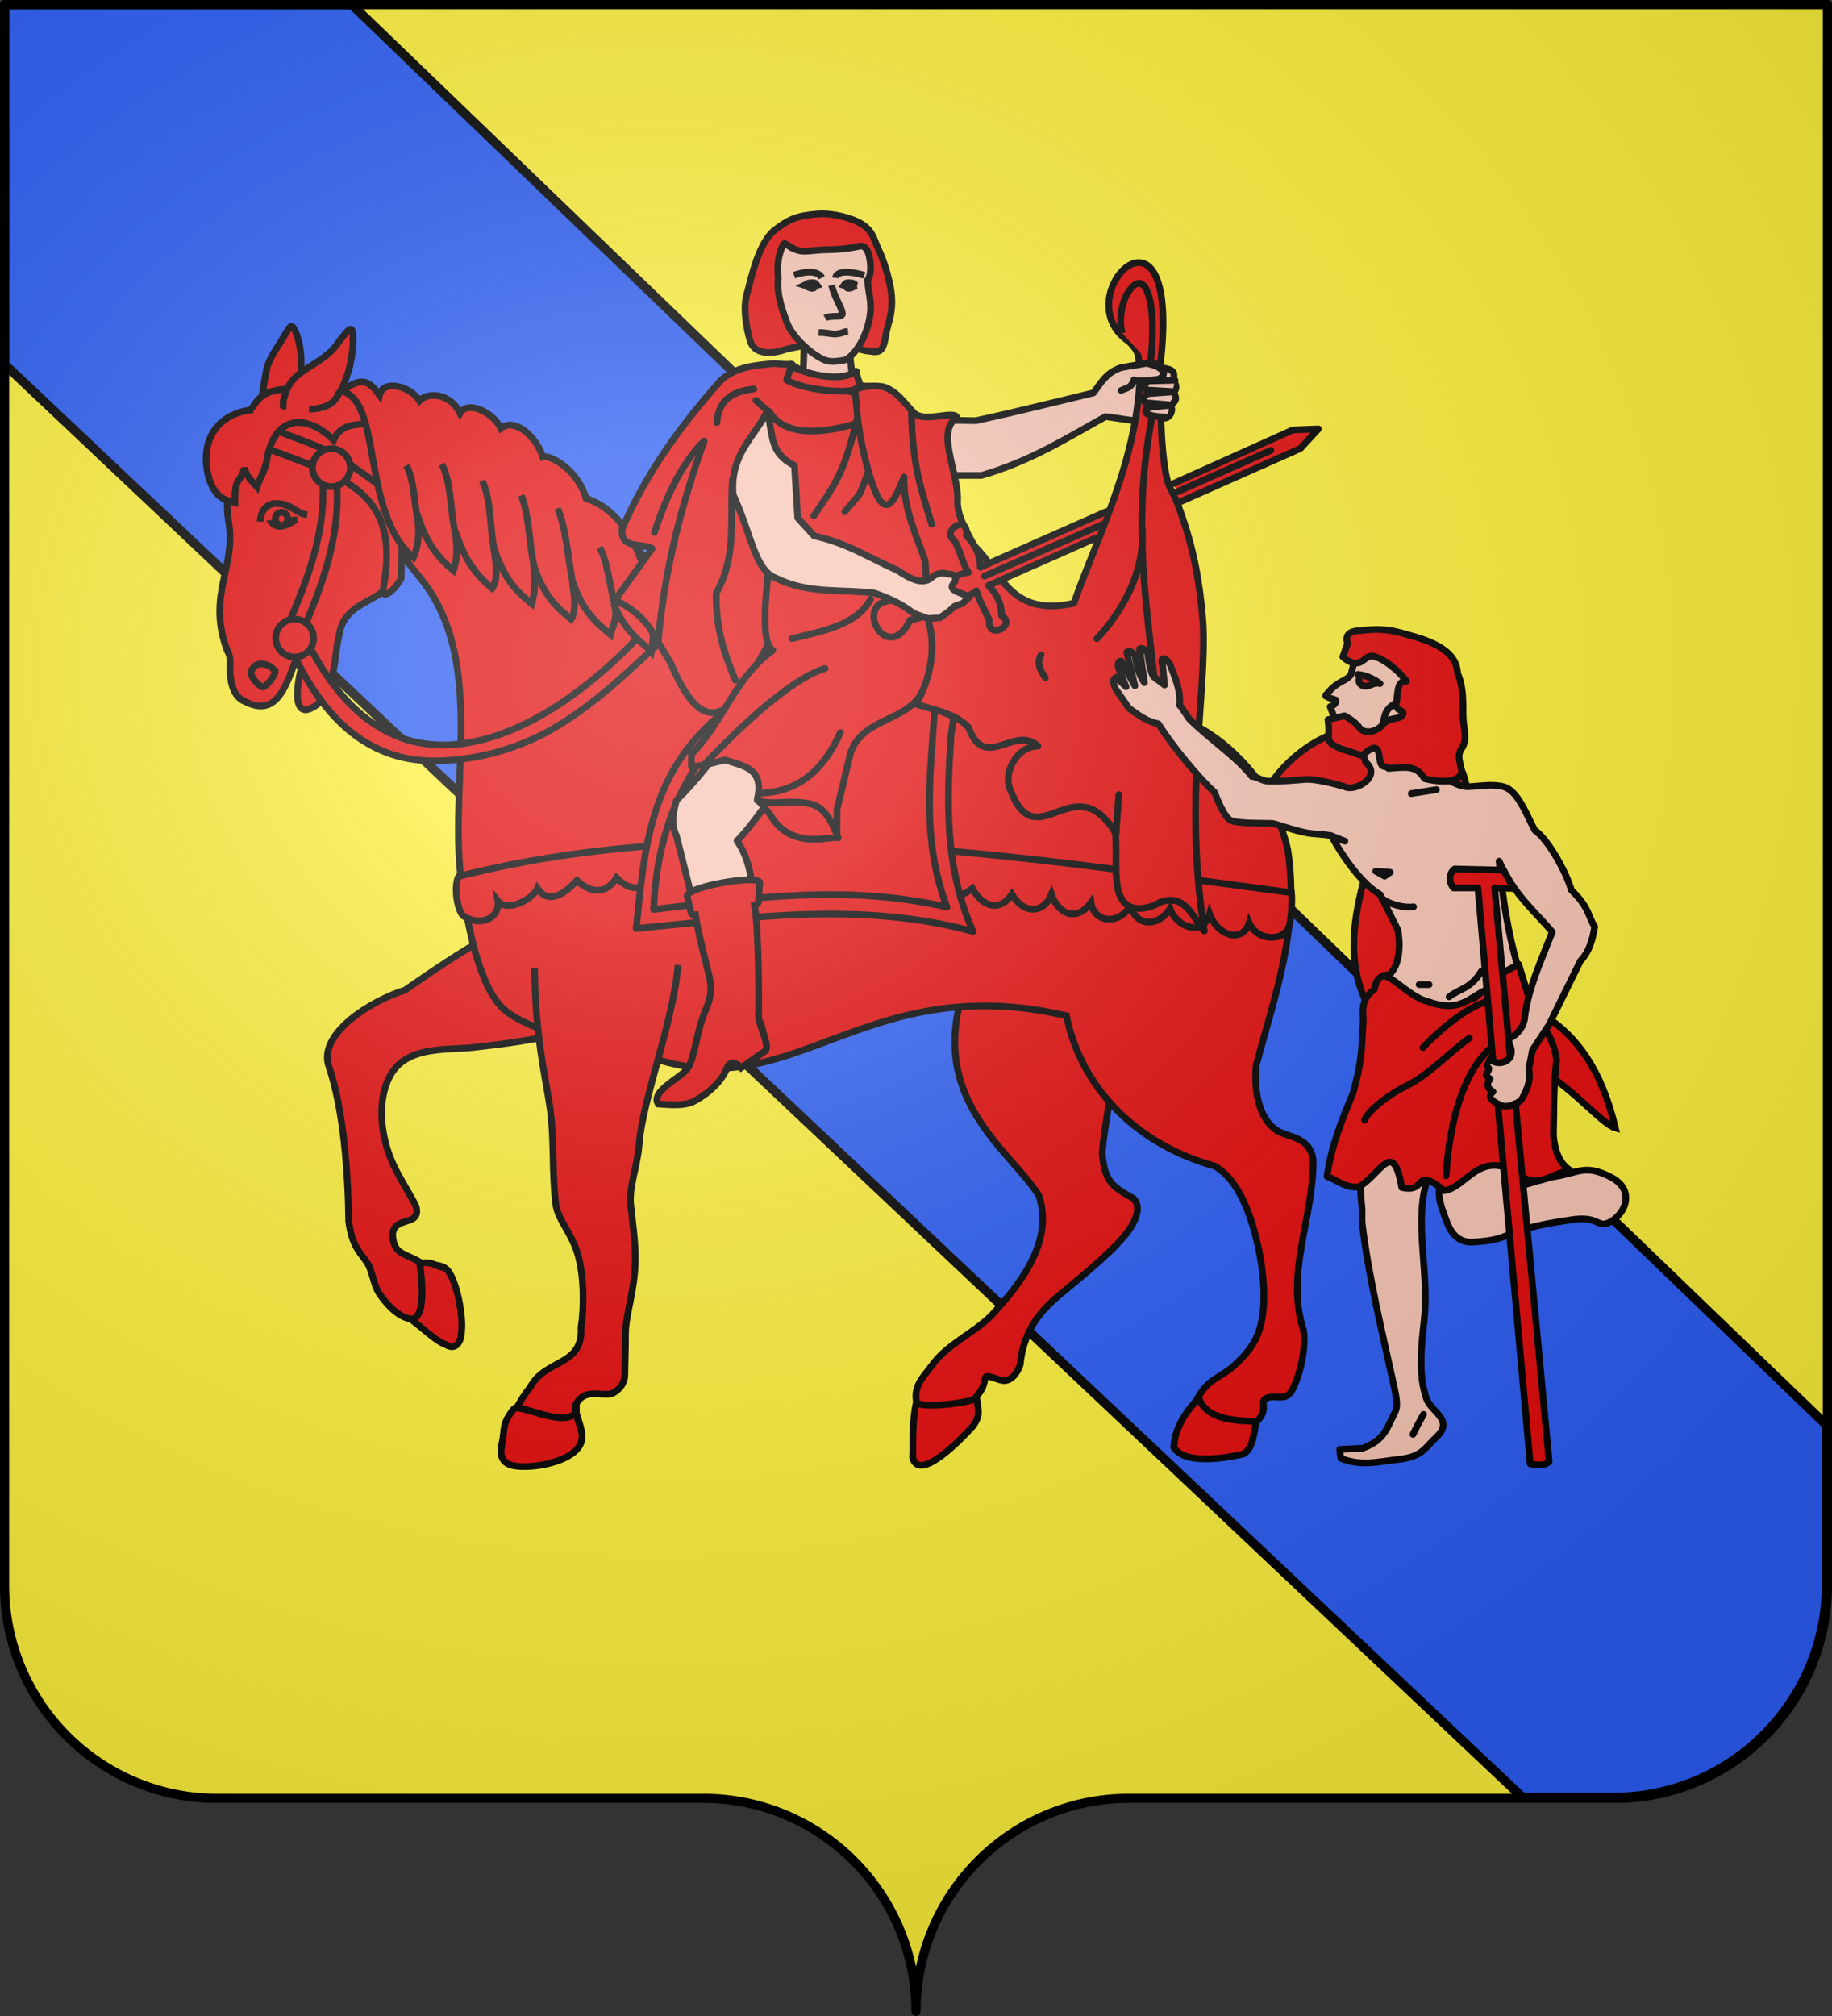 <svg xmlns="http://www.w3.org/2000/svg" xmlns:xlink="http://www.w3.org/1999/xlink" width="600.003" height="660" version="1.0"><rect width="100%" height="100%" fill="#333333" stroke="none"/><defs><radialGradient xlink:href="#a" id="b" cx="285.186" cy="200.448" r="300" fx="285.186" fy="200.448" gradientTransform="matrix(1.551 0 0 1.35 -152.894 151.099)" gradientUnits="userSpaceOnUse"/><linearGradient id="a"><stop offset="0" style="stop-color:white;stop-opacity:.314"/><stop offset=".19" style="stop-color:white;stop-opacity:.251"/><stop offset=".6" style="stop-color:#6b6b6b;stop-opacity:.125"/><stop offset="1" style="stop-color:black;stop-opacity:.125"/></linearGradient></defs><g style="display:inline"><g style="fill:#2b5df2"><g style="fill:#2b5df2;stroke:none;display:inline"><path d="M375 860.862c0-38.504 31.203-69.753 69.65-69.753h159.2c38.447 0 69.65-31.25 69.65-69.754V203.862h-597v517.493c0 38.504 31.203 69.754 69.65 69.754h159.2c38.447 0 69.65 31.25 69.65 69.753z" style="fill:#fcef3c;fill-opacity:1;fill-rule:nonzero;stroke:none;stroke-width:3;stroke-linecap:round;stroke-linejoin:round;stroke-miterlimit:4;stroke-dasharray:none;stroke-dashoffset:0;stroke-opacity:1;display:inline" transform="translate(-75 -202.362)"/></g></g></g><g style="display:inline"><g style="fill:#2b5df2"><g style="fill:#2b5df2;stroke:#000;stroke-width:2.992;stroke-linejoin:round"><g style="fill:#2b5df2;stroke:#000;stroke-width:2.992;stroke-linejoin:round"><path d="M3 3v117.531L499.156 588.75h29.688c38.447 0 69.656-31.246 69.656-69.75v-51.875L116.469 3H3z" style="opacity:1;fill:#2b5df2;fill-opacity:1;fill-rule:evenodd;stroke:#000;stroke-width:2.992;stroke-linecap:butt;stroke-linejoin:round;stroke-miterlimit:4;stroke-dasharray:none;stroke-opacity:1;display:inline" transform="matrix(1.002 0 0 1.002 -1.508 -1.503)"/></g></g></g><g style="fill:#e20909"><path d="M318.49 321.761c-13.679 37.511 14.142 54.44 23.801 69.586 4.95 14.979-5.841 28.865-15.505 39.28-6.19 6.194-14.477 9.325-19.64 16.54-2.61 3.566-5.747 6.315-5.003 11.38.892 6.061-1.199 12.309-1.199 18.596 2.183 8.307 16.652-7.01 19.64-10.337 3.1-4.135-1.06-7.015 1.034-9.303 3.204-3.502 2.77-5.79 3.178-6.549.623-1.153 4.135 1.034 6.202 1.034 2.068 0 4.135-2.068 5.169-5.169.961-9.584 5.021-16.186 12.326-22.394 6.202-5.168 16.54-13.438 21.708-19.64 5.168-6.202 5.168-10.337 3.1-12.404-6.591-3.752-9.432-5.206-10.257-14.648 0-5.169 6.29-41.099 8.358-49.368M186.499 299.203c-14.268-.935-33.47 12.315-51.852 24.976-10.558 3.214-28.592 14.083-24.892 24.913 4.734 13.858 6.33 34.494 6.506 50.65 1.034 8.27 3.83 10.337 5.898 13.438 2.067 3.101 2.067 7.236 4.135 10.337 2.067 3.101 6.202 7.845 10.336 8.27 5.142.527 8.27 7.235 11.37 8.27 3.102 1.033 5.17-1.035 5.17-4.136-2.455-6.466-1.641-15.662-5.83-21.08-1.558-.778-4.5-.74-7.626-1.558-5.024-3.08-8.676-2.43-9.059-8.916 0-4.135 4.135-4.135 6.202-5.168 2.068-1.034 2.068-3.102 1.034-5.169-1.034-2.067-4.248-7.194-6.315-11.328-4.779-9.3-6.692-22.552-1.148-31.543 5.838-8.733 17.605-7.26 26.876-8.269 8.27-1.034 32.317-3.101 42.126-10.969M87.265 139.758c0-6.202.786-12.196 2.068-18.606.81-4.054 3.72-7.431 5.548-10.718 2.208-3.549 2.735-5.783 4.65.038 2.522 8.246.139 15.391.139 23.084" class="Silber Rand2" style="fill:#e20909;fill-opacity:1;fill-rule:evenodd;stroke:#000;stroke-width:2.2;stroke-linecap:butt;stroke-linejoin:miter;stroke-miterlimit:4;stroke-dasharray:none;stroke-opacity:1;display:inline" transform="translate(-2.06)"/><path d="M108.882 128.24c-2.067 0-7.145-.886-10.246-.886-3.101 0-7.236 0-10.337 2.067s-5.168 6.202-7.236 13.438c-2.067 7.236-5.892 17.754-4.134 27.91 2.566 14.83-6.949 23.677-.765 41.347.682 1.949 1.368 2.088 1.236 5.355-.148 3.692.23 10.45 4.966 12.217 9.842 5.091 13.089-4.118 16.539-13.551 2.254-6.27 5.253-4.406 2.643 0-2.082 5.657-4.842 21.311 4.324 14.585 2.067-2.067 4.134-6.202 5.168-10.337 1.034-4.135 1.034-8.27 2.067-12.404 1.982-14.105 20.624-9.512 17.573-24.808 1.155-14.532-12.038-19.883 9.01 6.034 21.047 25.916 10.151 64.048 13.025 95.431 2.068 17.573 6.202 38.617 14.472 45.852 8.27 7.236 28.321 11.37 44.86 14.472 49.189 19.707 71.473-28.11 139.272-12.438 5.088 24.86 24.275 42.576 48.677 49.257 5.169 3.101 9.303 9.303 12.404 19.64 3.102 10.337 5.169 24.808 2.068 34.111-1.79 5.372-5.305 9.02-9.149 12.34-4.045 3.307-8.1 3.906-11.433 10.656-4.494 5.571-7.328 11.828-7.328 15.25 3.733 6.073 18.74 3.09 22.839 2.068 3.1-2.067 1.029-7.418 4.134-10.337 4.4-4.134.764-6.74 3.321-7.773 3.03-1.225 5.977 1.033 8.044-2.068 2.067-3.1 5.126-12.9 4.093-20.136-6.116-18.68 3.39-37.124 3.149-55.818-1.034-7.236-7.236-7.236-11.37-9.303-6.645-3.917-8.053-13.652-7.274-21.72 6.185-23.083 14.217-44.736 10.374-70.175-1.033-5.169-3.1-9.304-3.1-11.37 21.024-4.796 29.215-.822 29.428 12.763.113 7.217-9.714 27.169-1.38 46.687 16.212 19.876 28.96 13.438 51.738 20.927 13.31 4.376 25.345 20.26 30.558 21.747-4.713-19.922-13.146-29.976-22.226-36.148-13.917-9.46-29.353-9.797-35.242-22.564-11.377-23.965 22.091-44.646 2.49-65.004-18.064-14.456-45.241-9.353-59.502 13.322-24.668-35.713-55.876-28.654-95.678-27.02-21.707 0-58.668.766-70.039-.268-21.783-.927-22.296-25.762-32.122-41.316-6.081-9.628-15.398-19.164-25.01-27.776-24.093-21.591-55.753-37.378-84.9-34.257z" style="fill:#e20909;fill-opacity:1;fill-rule:evenodd;stroke:#000;stroke-width:2.2;stroke-linecap:butt;stroke-linejoin:miter;stroke-miterlimit:4;stroke-dasharray:none;stroke-opacity:1;display:inline" transform="translate(-2.06)"/><path d="M177.15 316.882c.161 22.26 3.562 35.743 4.962 45.278 1.59 10.817.638 21.48 1.97 32.044.66 5.223 5.169 9.303 7.236 16.539 2.068 7.236 2.068 17.573 1.034 23.775.761 12.93-11.64 10.22-16.636 19.64-4.135 5.168-8.27 13.437-9.303 18.606-1.034 5.168 1.033 7.236 7.236 7.236 6.202 0 14.666-2.068 17.767-6.202 3.1-4.135-1.034-10.337-1.034-13.438 2.984-6.34 8.223-3.06 12.177-4.135 2.068-1.034 4.135-3.101 4.135-6.202s.227-7.236.227-13.438c0-6.202 3.214-14.472 3.214-24.808 0-5.21-.816-10.945-1.494-17.205-.667-6.16 2.242-12.83 2.755-20.008 1.034-14.471 11.259-40.172 12.717-58.623" class="Silber Rand2" style="fill:#e20909;fill-opacity:1;fill-rule:evenodd;stroke:#000;stroke-width:2.2;stroke-linecap:butt;stroke-linejoin:miter;stroke-miterlimit:4;stroke-dasharray:none;stroke-opacity:1;display:inline" transform="translate(-2.06)"/><path d="M229.87 286.142c2.415 4.306 11.021 5.591 12.951-.188 2.739 4.322 10.318 5.496 12.95.98 1.993 4.854 10.912 4.879 12.584-.444 5.286 5.662 9.4 6.855 13.317.76 2.206 5.158 8.69 5.529 12.216-.138 2.818 6.855 11.538 5.374 14.42 2.254 1.935 5.146 6.255 5.885 12.216 1.53 3.372 5.992 8.816 7.867 12.95 1.914 3.989 6.7 10.458 6.263 12.95 0 2.359 6.96 8.687 8.813 12.95 2.66.847 6.4 8.933 7.757 12.951 1.009 1.81 7.087 9.152 7.04 12.95.973 1.713 5.76 10.716 9.643 12.95 1.76 2.86 7.727 11.063 9.376 12.951 2.908 2.707 6.276 11.765 6.095 13.124.984.44-.923 1.096-7.896.757-10.858-88.99-11.689-184.47-27.754-272.794-5.321-1.517 2.762-.763 10.214 1.376 12.826 6.004 4.016 12.243.616 11.48-4.78 3.056 3.826 11.344-.466 12.95-4.064 3.24 4.773 8.06 2.722 12.95-2.644 4.894 4.59 9.875 4.244 12.951-.884 5.72 5.846 11.063 3.142 12.95-1.826 3.416 6.835 9.65 6.647 12.95.589z" style="fill:#e20909;fill-opacity:1;fill-rule:evenodd;stroke:#000;stroke-width:2.2;stroke-linecap:butt;stroke-linejoin:miter;stroke-miterlimit:4;stroke-dasharray:none;stroke-opacity:1;display:inline" transform="translate(-2.06)"/><path d="M94.586 133.929c.542-1.083-.036-2.54.525-3.604 2.337-10.342 12.436-9.872 17.974-18.532 3.578-4.461 4.747-6.415 4.607.545-.221 5.233-1.739 12.535-5.618 18.117-2.068 3.1-6.745 3.474-8.813 3.474" class="Silber Rand2" style="fill:#e20909;fill-opacity:1;fill-rule:evenodd;stroke:#000;stroke-width:2.2;stroke-linecap:butt;stroke-linejoin:miter;stroke-miterlimit:4;stroke-dasharray:none;stroke-opacity:1;display:inline" transform="translate(-2.06)"/><path d="M99.11 170.177c-1.336-.63-2.442-2.57-4.372-2.957-2.17-.435-4.353.14-4.568 2.584.75 1.38 2.078 2.75 4.058 2.487 1.897-.252 4.02-1.685 4.883-2.114zM92.218 219.675c-2.681-3.142-7.196-3.234-7.968.56 0 1.674 2.977 4.71 3.89 4.71.914 0 4.078-3.596 4.078-5.27z" class="Schwarz" style="fill:#e20909;fill-opacity:1;fill-rule:evenodd;stroke:#000;stroke-width:2.2;stroke-linecap:butt;stroke-linejoin:miter;stroke-miterlimit:4;stroke-dasharray:none;stroke-opacity:1;display:inline" transform="translate(-2.06)"/><path d="M87.265 170.768c.236-4.13 2.545-5.956 5.163-5.934 5.163.045 6.626 3.242 10.223 3.72" class="Rand2" style="fill:#e20909;fill-opacity:1;fill-rule:evenodd;stroke:#000;stroke-width:2.2;stroke-linecap:butt;stroke-linejoin:miter;stroke-miterlimit:4;stroke-dasharray:none;stroke-opacity:1;display:inline" transform="translate(-2.06)"/><path d="M61.623 337.199c-2.64.532-5.189-1.306-5.69-4.105-.503-2.799 1.231-5.499 3.872-6.031s5.19 1.305 5.691 4.104c.488 2.72-1.136 5.362-3.68 5.989" style="fill:#e20909;fill-opacity:1;stroke:#000;stroke-width:5.274;stroke-miterlimit:4;stroke-dasharray:none;stroke-opacity:1;display:inline" transform="translate(66.88 31.334) scale(.417)"/><path d="M87.265 145.96c27.026 10.405 46.757 14.168 40.138 47.602.299 2.426 3.712-.053 6.026-4.156.714-24.682.77-25.312-15.153-36.21-7.977-6.492-17.97-8.906-27.182-12.91m16.096 11.876c3.044 19.494-4.721 38.17-10.6 51.99m14.956-51.99c4.012 22.065-5.651 42.543-10.378 54.785a99.87 99.87 0 0 0 2.344 4.812c10.735 20.581 24.829 31.065 40.92 32.05 22.816 1.396 49.1-15.21 70.81-39.782l2.433 6.76c-8.064 7.248-20.4 19.801-35.142 28.134-11.921 6.74-25.603 10.157-38.404 10.177-16.84.025-33.092-8.637-45.208-33.55-1.78-3.66-.774-6.86-2.38-11.25" style="fill:#e20909;fill-opacity:1;fill-rule:evenodd;stroke:#000;stroke-width:2.2;stroke-linecap:butt;stroke-linejoin:miter;stroke-miterlimit:4;stroke-dasharray:none;stroke-opacity:1;display:inline" transform="translate(-2.06)"/><g style="fill:#e20909;stroke:#000;stroke-width:2.518;stroke-miterlimit:4;stroke-dasharray:none;stroke-opacity:1"><path d="M182.491 187.249c-25.315 21.524-27.507 49.288-30.525 79.236 42.071-4.116 84.143-10.346 126.214 1.082-10.842-24.24-9.837-49.018-8.226-73.824l1.515-9.742-83.33-2.4-5.648 5.648z" style="fill:#e20909;fill-rule:evenodd;stroke:#000;stroke-width:2.518;stroke-linecap:round;stroke-linejoin:round;stroke-miterlimit:4;stroke-dasharray:none;stroke-opacity:1;display:inline" transform="matrix(.874 0 0 .874 75.554 71.089)"/><path d="M196.44 181.554c-4.342 7.268-35.624 22.953-37.96 77.758 37.52-4.291 71.766-9.537 109.92-.875-9.412-25.026-6.437-47.762-4.527-74.662" style="fill:#e20909;fill-rule:evenodd;stroke:#000;stroke-width:2.518;stroke-linecap:round;stroke-linejoin:round;stroke-miterlimit:4;stroke-dasharray:none;stroke-opacity:1;display:inline" transform="matrix(.874 0 0 .874 75.554 71.089)"/></g><path d="M85.028 134.115c-12.116 1.18-18.167 10.728-14.302 23.216 2.068 5.168 3.965 6.133 8.27 7.235-.22-8.821 1.997-6.421 3.1-11.37.848 3.068 2.17 3.863 4.136 6.202.847-2.695 2.115-4.183 3.149-8.317 2.338-15.769 13.492-15.47 21.913-7 2.449-5.731 8.438-4.872 9.794-5.328" class="Silber Rand2" style="fill:#e20909;fill-opacity:1;fill-rule:evenodd;stroke:#000;stroke-width:2.2;stroke-linecap:butt;stroke-linejoin:miter;stroke-miterlimit:4;stroke-dasharray:none;stroke-opacity:1;display:inline" transform="translate(-2.06)"/><path d="M116.784 153.094a6.202 6.202 0 1 0-12.404 0 6.202 6.202 0 0 0 12.404 0zM104.753 208.913a6.202 6.202 0 1 0-12.404 0 6.202 6.202 0 0 0 12.404 0z" class="Gold Rand2" style="fill:#e20909;fill-opacity:1;fill-rule:evenodd;stroke:#000;stroke-width:2.2;stroke-linecap:butt;stroke-linejoin:miter;stroke-miterlimit:4;stroke-dasharray:none;stroke-opacity:1;display:inline" transform="translate(-2.06)"/><g style="fill:#e20909;stroke:#000;stroke-width:2.518;stroke-miterlimit:4;stroke-dasharray:none;stroke-opacity:1"><path d="M134.291 112.173c-2.104-11.119-11.872-17.607-14.712-17.007-1.979-8.383-9.434-15.632-14.711-12.116-2.381-6.199-11.32-11.693-14.712-7.001-2.783-7.597-10.996-9.2-14.712-6.059-2.984-5.879-12.879-9.231-14.711-3.434-3.568-5.849-5.835-7.563-13.941-2.788 14.923 5.33 2.994 46.104 21.045 64.518 3.426-6.106 3.019-12.97 2.837-16.286 2.576 12.257 6.93 17.747 11.662 22.48 2.808-6.166 1.851-11.997 2.076-14.555 2.733 12.336 7.087 17.826 11.82 22.558 3.248-4.125 1.876-12.429 1.878-15.685 2.854 13.32 7.586 18.052 12.319 22.784 2.685-7.178 1.775-11.557 1.985-14.557 2.747 12.19 7.48 16.923 12.212 21.656 3.53-4.506.791-16.932 2.205-12.675 2.527 10.309 7.26 15.041 11.992 19.773 1.308-3.765 3.656-6.749 2.16-11.71 2.573 9.344 7.305 14.077 12.037 18.81l.432.65c4.959-17.6.422-51.45-19.16-59.356z" style="fill:#e20909;fill-opacity:1;fill-rule:evenodd;stroke:#000;stroke-width:2.518;stroke-linecap:butt;stroke-linejoin:miter;stroke-miterlimit:4;stroke-dasharray:none;stroke-opacity:1;display:inline" transform="rotate(-5.212 870.673 -688.634) scale(.874)"/><path d="M70.587 113.131c-.463-6.722-.036-14.355-2.23-19.4m16.052 27.744c-1.316-8.377.26-19.677-2.775-27.035m16.693 34.055c-1.05-8.824.613-19.164-2.23-26.472m16.527 33.584c-1.163-8.29-.096-19.658-2.453-26.796m16.537 36.115c-1.383-9.73-.616-21.749-3.42-30.073m18.144 37.969c-1.287-7.06-1.327-16.98-3.759-21.963" style="fill:#e20909;fill-opacity:1;fill-rule:evenodd;stroke:#000;stroke-width:2.518;stroke-linecap:butt;stroke-linejoin:miter;stroke-miterlimit:4;stroke-dasharray:none;stroke-opacity:1;display:inline" transform="rotate(-5.212 870.673 -688.634) scale(.874)"/></g><g style="fill:#e20909;stroke:#000;stroke-width:2.518;stroke-miterlimit:4;stroke-dasharray:none;stroke-opacity:1"><path d="M129.508 447.731c-4.709 5.868-20.684-3.194-23.351-1.409-4.733 5.916-3.338 7.503-4.52 13.418-1.184 5.916 1.182 8.282 8.281 8.282s16.786-2.366 20.335-7.099c3.55-4.732-.745-9.642-.745-13.192zM279.587 442.123c0 1.708-21.24 4.564-22.672 1.68-1.432 6.75-1.3 13.87-1.3 20.95 2.499 9.507 19.059-8.024 22.479-11.832 3.55-4.732 1.493-7.249 1.493-10.798z" class="Silber Rand2" style="fill:#e20909;fill-opacity:1;fill-rule:evenodd;stroke:#000;stroke-width:2.518;stroke-linecap:butt;stroke-linejoin:miter;stroke-miterlimit:4;stroke-dasharray:none;stroke-opacity:1;display:inline" transform="matrix(.874 0 0 .874 75.554 71.089)"/><path d="M384.353 451.437c.423-1.185-18.187 1.443-21.516-9.046-7.1 7.099-9.356 13.778-9.356 18.51 4.272 6.951 21.449 3.536 26.14 2.367 3.55-2.366 3.55-7.099 4.732-11.831z" style="fill:#e20909;fill-opacity:1;fill-rule:evenodd;stroke:#000;stroke-width:2.518;stroke-linecap:butt;stroke-linejoin:miter;stroke-miterlimit:4;stroke-dasharray:none;stroke-opacity:1;display:inline" transform="matrix(.874 0 0 .874 75.554 71.089)"/><path d="M70.831 391.892c-.25-1.13 3.708 20.632-3.282 20.947 4.732 3.55 9.464 8.282 13.014 9.465 3.768 2.496 5.915-1.183 5.915-4.732.911-6.526-2.534-22.96-6.672-24.127-3.46-.527-4.242-2.47-8.975-1.553z" class="Silber Rand2" style="fill:#e20909;fill-opacity:1;fill-rule:evenodd;stroke:#000;stroke-width:2.518;stroke-linecap:butt;stroke-linejoin:miter;stroke-miterlimit:4;stroke-dasharray:none;stroke-opacity:1;display:inline" transform="matrix(.874 0 0 .874 75.554 71.089)"/></g><path d="M282.6 121.672c-5.49 2.963-14.039 2.616-21.44-2.39l-1.472 4.81c6.194 6.348 15.807 5.272 23.657 2.63l-.745-5.05z" style="fill:#e20909;fill-rule:evenodd;stroke:#000;stroke-width:2.2;stroke-linecap:round;stroke-linejoin:round;stroke-miterlimit:4;stroke-dasharray:none;stroke-opacity:1;display:inline" transform="translate(-2.06)"/><path d="m303.188 137.458 1.07 18.19h19.26c16.637-4.878 28.054-12.366 40.66-19.26l9.228 1.338 10.422-.87c.793-.027 2.753-1.74 1.672-4.346 2.703-1.684 1.274-2.947 1.07-4.146 1.336-1.672.358-2.832-.267-4.013.435-1.737.689-3.18-2.675-3.745l-6.03-1.672-8.338 1.405c-5.081 1.739-6.704 5.208-9.095 8.292-12.677 3.032-24.56 6.063-38.52 9.095l-18.457-.268zM240.806 241.802c-5.47 6.738-10.345 13.498-17.213 20.239-.982 3.846-1.97 7.692 0 11.538 4.288 16.92 8.575 34.648 12.863 52.016l-4.162 12.106-1.891 9.457-8.323 9.836-2.27 1.135c-.527 1.232.468 1.855 2.46 2.08l6.43-1.324 13.62-12.673 7.565-1.891c3.16-2.907 2.459-6.242 1.135-9.647l-1.513-1.702-1.135-12.106c-.355-15.03 3.267-33.778-4.918-45.585 5.8-5.888 11.601-15.196 17.402-22.887l-20.05-10.592z" style="fill:#f7c5b4;fill-rule:evenodd;stroke:#000;stroke-width:2.2;stroke-linecap:round;stroke-linejoin:round;stroke-miterlimit:4;stroke-dasharray:none;stroke-opacity:1;display:inline" transform="translate(-2.06)"/><path d="M205.813 173.141c-.57 6.849 6.373 4.513 9.836 6.431l-12.105 16.834c5.549 2.795 9.956 6.35 12.483 11.16l5.675 9.458c9.67 23.006 16.378 16.392 23.25 11.417 12.472-33.163 76.692-105.077 37.032-101.974-13.456-.628-21.501-2.326-20.542-6.869l-.863 5.13c-.287-7.976 4.443-4.563-4.83-5.726-6.129.579-12.312.952-17.402 5.339-13.454 14.961-24.837 30.96-32.534 48.8z" style="fill:#e20909;fill-rule:evenodd;stroke:#000;stroke-width:2.2;stroke-linecap:round;stroke-linejoin:round;stroke-miterlimit:4;stroke-dasharray:none;stroke-opacity:1;display:inline" transform="translate(-2.06)"/><path d="m264.984 125.779 16.825 2.677-2.677-22.944-13.384-1.147-.764 21.414z" style="fill:#f7c5b4;fill-opacity:1;fill-rule:evenodd;stroke:#000;stroke-width:2.2;stroke-linecap:butt;stroke-linejoin:miter;stroke-miterlimit:4;stroke-dasharray:none;stroke-opacity:1" transform="translate(-2.06)"/><path d="M254.111 181.548c.005 5.506-3.995 28.387 1.077 31.356-12.29 8.698-16.46 23.83-26.677 34.005v4.161c5.41-.756 7.975-1.513 10.97-2.27 5.856 1.964 13.035 2.603 10.593 12.863l4.162 4.918c3.354 6.02 9.04 9.127 18.158 7.944l3.783-.379v-9.079l4.54-18.915c4.548-11.784 19.017-9.593 23.865-20.565 15.366-21.777 6.001-49.781-4.751-73.503-5.834-10.17-14.939-20.34-17.502-30.51-5.425 3.887-16.629.7-21.58-1.89.529 1.542-.897 3.387-1.059 4.732 6.252 3.61 21.575 4.626 22.863 2.721l14.814 5.812c-11.077 5.269-35.881 14.472-43.363 1.791l.107 46.808z" style="fill:#e20909;fill-rule:evenodd;stroke:#000;stroke-width:2.2;stroke-linecap:round;stroke-linejoin:round;stroke-miterlimit:4;stroke-dasharray:none;stroke-opacity:1;display:inline" transform="translate(-2.06)"/><path d="M375.32 124.847c-.728 14.599-4.774 28.509-9.632 41.706-1.142 3.1-2.321 6.155-3.502 9.159-2.988 7.597-5.989 14.873-8.424 21.77-20.991 4.693-23.67-10.335-32.568-18.667-2.385-4.74-6.053-10.088-5.485-15.888-.176-8.691-7.119-22.362-.19-26.103-.683-2.867-10.941 2.012-14.375-1.891-2.94-3.164-5.551-7.036-9.835-8.323-3.084-.496-6.168-.229-9.252.903l.963 10.075c1.306 10.407 4.518 21.202 6.355 24.78 3.87 7.538 6.751-1.607 8.746-6.187-.15 10.85 4.224 19.343 6.911 27.355.752 6.975.02 14.961 1.587 21.74 2.95 12.765-4.426 26.122-5.045 25.1 4.12 1.476 13.484 2.944 17.729 7.832 5.271 14.649 15.132-1.111 22.698 6.053-7.092-.002-11.961 9.267-8.701 15.132 8.438 21.2 20.753-8.685 34.047 13.24.747 7.325-.9 17.523 2.27 21.942 2.425 4 8.158 3.344 12.483.756 8.148-2.813 10.447 4.77 14.375 9.458-6.757-43.75.716-76.08-.378-100.25-1.348-19.273-5.026-30.553-8.488-39.932-.921-2.494-2.36-4.5-3.1-6.908-1.905-6.206-2.883-24.934-1.935-33.633" style="fill:#e20909;fill-rule:evenodd;stroke:#000;stroke-width:2.2;stroke-linecap:round;stroke-linejoin:round;stroke-miterlimit:4;stroke-dasharray:none;stroke-opacity:1;display:inline" transform="translate(-2.06)"/><g style="fill:#e20909;stroke:#000;stroke-width:2.518;stroke-miterlimit:4;stroke-dasharray:none;stroke-opacity:1"><path d="M320.078 120.326 280.4 138.92c2.59 2.317 5.239 6.293 5.172 11.121 6.102 3.49-5.172 9.574-4.522 1.859-1.545-3.32-4.054-7.36-5.078-10.921.18.387-15.888 10.114-24.554 11.419-8.819 19.333-24.206-10.183-2.963-6.89 7.02-5.65 24.122-11.83 24.355-11.327-2.46-3.641-3.143-8.109-5.489-11.802-5.478-3.703 5.314-10.307 4.428-2.06 4.052 3.998 5.333 7.915 5.489 11.803l46.787-21.872m24.952-11.06 44.265-21.018 9.541-.574-6.585 7.468-44.618 20.96M323.447 114.752l-44.575 20.676m106.24-49.408-35.523 16.66" style="fill:#e20909;fill-rule:evenodd;stroke:#000;stroke-width:2.518;stroke-linecap:round;stroke-linejoin:round;stroke-miterlimit:4;stroke-dasharray:none;stroke-opacity:1;display:inline" transform="rotate(1.24 -2963.231 3789.143) scale(.874)"/></g><path d="M253.361 134.554c1.95 8.336.744 13.757 8.9 17.884l1.07 17.12 5.35 5.885c11.5 2.542 18.317 7.426 27.285 11.235 3.654 2.531 8.229 5.057 11.152 2.428 1.849-1.662 3.766-1.696 5.792-1.077.462-.43 3.527.691 1.246 3.223-1.639 2.273 3.403 2.876 5.35 4.253l-2.14 1.997-2.61.946-2.016 1.775-2.91 2.061-3.837.203-4.515-1.624c-4.32-3.16-7.272-4.633-13.002-6.695-10.7-1.37-21.4.39-32.1-4.815-7.173-2.645-7.962-13.81-14.193-27.396-1.165-13.21 6.96-18.68 11.178-27.403z" style="fill:#f7c5b4;fill-rule:evenodd;stroke:#000;stroke-width:2.2;stroke-linecap:round;stroke-linejoin:round;stroke-miterlimit:4;stroke-dasharray:none;stroke-opacity:1;display:inline" transform="translate(-2.06)"/><path d="M232.673 144.39c-7.12 20.119-13.026 41.45-15.132 66.58M216.406 174.276c3.931-11.942 9.09-22.788 16.048-29.686M241.94 157.063c-.878 12.426 1.533 25.105-5.295 37.074-.209 11.2 2.415 19.377 6.242 28.561M380.587 227.238c-2.768-28.718-8.02-55.696-1.135-91.17" style="fill:#e20909;fill-rule:evenodd;stroke:#000;stroke-width:2.2;stroke-linecap:round;stroke-linejoin:round;stroke-miterlimit:4;stroke-dasharray:none;stroke-opacity:1;display:inline" transform="translate(-2.06)"/><path d="M361.294 209.08c7.338-7.66 15.808-21.072 14.872-35.859M367.534 273.39l.947-13.24M287.147 196.217c-4.488 8.374-15.388 10.336-25.724 12.862M272.295 218.857c-12.471 3.67-31.35 22.833-39.244 31.078M282.785 137.01c-4.197 17.505-6.701 20.846-14.177 31.863M286.522 154.346c-3.821 9.732-1.231 5.236-7.783 13.175M300.577 134.555c.115 17.936 3.605 26.871 6.62 37.073M236.834 138.338c.57-7.7 5.511-10.3 12.105-10.971M250.074 262.041c5.2 1.78 9.62-.389 17.402 1.135 4.538.998 7.039 5.665 9.08 11.16M343.045 214.364c-2.037 3.17.875 6.663 1.359 7.515" style="fill:#e20909;fill-rule:evenodd;stroke:#000;stroke-width:2.2;stroke-linecap:round;stroke-linejoin:round;stroke-miterlimit:4;stroke-dasharray:none;stroke-opacity:1;display:inline" transform="translate(-2.06)"/><path d="M369.26 127.829c1.532-.799 3.32-.638 4.175-3.468 3.353.767 5.229.028 7.95-.172 3.154-1.55 1.568-3.307-1.119-4.596" style="fill:none;fill-rule:evenodd;stroke:#000;stroke-width:2.2;stroke-linecap:round;stroke-linejoin:round;stroke-miterlimit:4;stroke-dasharray:none;stroke-opacity:1;display:inline" transform="translate(-2.06)"/><path d="M384.268 136.656c-.818-.235-4.856-.119-6.54-1.233-.716-.473-.554-1.237-.013-1.843 2.72-.535 5.17-.537 7.824-1.003l-8.426-.736c-1.14-1.248-.207-2.363.87-2.942l8.76-.67-9.095-.534c-1.006-.646-.574-1.77 0-2.943l9.228-.267" style="fill:#f7c5b4;fill-rule:evenodd;stroke:#000;stroke-width:2.2;stroke-linecap:round;stroke-linejoin:round;stroke-miterlimit:4;stroke-dasharray:none;stroke-opacity:1;display:inline" transform="translate(-2.06)"/><path d="M246.102 334.863c-2.213.905-3.71 2.885-4.918 5.296M251.294 259.705c11.387-.533 20.128-6.565 25.982-19.9M249.646 131.067l4.16 3.722" style="fill:#e20909;fill-rule:evenodd;stroke:#000;stroke-width:2.2;stroke-linecap:round;stroke-linejoin:round;stroke-miterlimit:4;stroke-dasharray:none;stroke-opacity:1;display:inline" transform="translate(-2.06)"/><path d="M250.516 333.128c.282 2.956 4.104 9.925 1.912 11.09l-7.647 5.353c-.956-1.157-3.483-2.853-4.59 0-2.157 5.564-8.03 9.56-11.088 11.089-3.06 1.53-8.457.984-11.472.765-2.435-3.935 6.31-8.03 9.177-11.09 2.693-2.872 3.201-11.926 5.98-18.737 1.675-4.103 2.654-6.424 1.668-11.471-.326-1.668-4.083-15.923-4.61-20.667-.797.022-1.155.178-1.507-.73-.692-2.995-1.176-5.07-1.176-5.07-1.3-3.263 23.904-7.586 23.73-4.588a195.19 195.19 0 0 0-.419 6.095c-.089.75-.695 1.016-1.317 1.179 1.093 5.849 1.493 22.552 1.36 36.782z" style="fill:#e20909;fill-rule:evenodd;stroke:#000;stroke-width:2.2;stroke-linecap:butt;stroke-linejoin:miter;stroke-miterlimit:4;stroke-dasharray:none;stroke-opacity:1;display:inline" transform="translate(-2.06)"/><path d="M285.876 114.865c3.192.331 5.335 1.556 6.212-4.68.59-4.2 2.48-7.056 1.966-13.457-.318-3.95-2.128-10.675-4.509-15.625-1.4-2.911-1.58-6.017-6.565-8.487-2.323-1.152-8.006-2.992-13.313-2.547-6.078.51-9.05 1.44-13.984 5.338-5.016 3.964-7.503 15.076-8.76 20.006-1.69 4.655-.554 11.578.793 16.088 1.595 5.336 8.39 4.118 11.917 2.81 14.225-3.106 15.043-1.711 26.243.554z" style="fill:#e20909;fill-opacity:1;fill-rule:evenodd;stroke:#000;stroke-width:2.2;stroke-linecap:butt;stroke-linejoin:miter;stroke-miterlimit:4;stroke-dasharray:none;stroke-opacity:1;display:inline" transform="translate(-2.06)"/><g style="fill:#e20909;stroke:#000;stroke-width:1.656;stroke-miterlimit:4;stroke-dasharray:none;stroke-opacity:1"><path d="M448.672 122.995c-9.117-.116-8.744-1.722-10.19-.452-1.19 1.045-1.875 6.37-.509 7.91-.25 3.317-1.095 5.43-.65 8.54.615 4.306 2.757 8.81 5.565 10.803.743.527 1.533.471 2.354.596 1.093.167 2.439.206 3.843-.501 3.59-1.81 7.564-5.84 8.683-8.835 1.266-3.39 2.622-7.073 2.218-11.187.36-3.508-.219-5.889-1.05-7.78-.718-1.63-.912.357-4.256 1.137-1.346.314-3.63-.163-6.008-.23z" class="Silber Rand2" style="fill:#f7c5b4;fill-opacity:1;fill-rule:evenodd;stroke:#000;stroke-width:1.656;stroke-linecap:butt;stroke-linejoin:miter;stroke-miterlimit:4;stroke-dasharray:none;stroke-opacity:1;display:inline" transform="matrix(-1.329 0 0 1.329 866.186 -81.664)"/><path d="M136.806 48.745c1.625.147 1.065.51 3.426.657 2.626-.32 1.964-.317 3.825-.394" class="Rand2" style="fill:#e20909;fill-rule:evenodd;stroke:#000;stroke-width:1.656;stroke-linecap:butt;stroke-linejoin:miter;stroke-miterlimit:4;stroke-dasharray:none;stroke-opacity:1;display:inline" transform="matrix(-1.329 0 0 1.329 459.564 43.726)"/><path d="M140.856 37.348c-.65 2.915-2.248 4.954-2.638 6.852-.288 1.399 2.929.39 4.197 1.253m-9.6-10.508c1.53-.575 6.78-1.721 7.061.602" class="Rand2" style="fill:none;fill-rule:evenodd;stroke:#000;stroke-width:1.656;stroke-linecap:butt;stroke-linejoin:miter;stroke-miterlimit:4;stroke-dasharray:none;stroke-opacity:1;display:inline" transform="matrix(-1.329 0 0 1.329 459.564 43.726)"/><path d="M456.087 129.249c-2.118-.775-5.72-1.464-6.857.61" class="Rand2" style="fill:none;fill-rule:evenodd;stroke:#000;stroke-width:1.656;stroke-linecap:butt;stroke-linejoin:miter;stroke-miterlimit:4;stroke-dasharray:none;stroke-opacity:1;display:inline" transform="matrix(-1.329 0 0 1.329 866.186 -81.664)"/><path d="M147.531 37.39c-.791-.356-.714-.628-1.573-.628-.86 0-1.035-.088-1.538.628.72.211.58.744 1.151.744.86 0 1.313-.533 1.96-.744zM134.711 37.39c.792-.356.714-.628 1.574-.628.859 0 1.034-.088 1.538.628-.72.211-.58.744-1.151.744-.86 0-1.313-.533-1.96-.744z" class="Schwarz" style="fill:none;fill-rule:evenodd;stroke:#000;stroke-width:1.656;stroke-linecap:butt;stroke-linejoin:miter;stroke-miterlimit:4;stroke-dasharray:none;stroke-opacity:1;display:inline" transform="matrix(-1.329 0 0 1.329 459.564 43.726)"/></g><path d="M375.104 119.225c-.233-2.569.14-4.089-3.307-7.4-21.663-14.439 17.526-54.072 10.261 7.68-1.295-.283-3.85-1.081-6.954-.28z" style="fill:#e20909;fill-rule:evenodd;stroke:#000;stroke-width:2.2;stroke-linecap:butt;stroke-linejoin:miter;stroke-miterlimit:4;stroke-dasharray:none;stroke-opacity:1" transform="translate(-2.06)"/><path d="M369.634 109.12c-1.356-4.293.057-10.154 1.332-12.455 5.797-10.454 10.352 1.098 7.861 22.46" style="fill:#e20909;fill-rule:evenodd;stroke:#000;stroke-width:2.2;stroke-linecap:butt;stroke-linejoin:miter;stroke-miterlimit:4;stroke-dasharray:none;stroke-opacity:1" transform="translate(-2.06)"/><path d="M450.265 373.129s-4.277 1.82-2.184 22.023c.201 1.941-.094 3.89.152 5.844 2.31 18.374 6.979 37.103 10.404 52.944 1.71 7.904.717 7.22-1.638 12.376-1.409 3.085-3.467 6.003-8.736 7.826l-7.462.365.364 2.912c6.862 2.757 12.588 1.033 18.746.39 7.906-.827 8.658-3.615 12.559-7.307 6.02-5.697-1.838-8.234-3.276-12.74-1.487-4.658-2.558-9.829-.728-25.299 1.446-12.224-1.393-24.197-.728-36.22.823-14.884 8.372-23.114 8.372-23.114h-25.845z" style="fill:#f7c5b4;fill-rule:evenodd;stroke:#000;stroke-width:2.2;stroke-linecap:round;stroke-linejoin:round;stroke-miterlimit:4;stroke-dasharray:none;stroke-opacity:1" transform="translate(-2.06)"/><path d="M476.838 382.957c-5.597 5.597-3.248 10.847-.91 17.109 2.23 5.974 5.907 6.838 9.1 6.55 3.868-.346 6.578-.522 10.193-2.001 7.95-3.253 14.279-4.174 21.476-5.278 8.152-1.25 8.374 1.94 11.285 1.274 2.734-.625 6.884-4.521 6.552-8.917-.337-4.465-4.933-6.623-8.372-7.827-5.835-2.042-8.31.366-15.653 1.456-4.731.703-10.87 4.222-13.832 2.184-2.962-2.037 6.597-8.69 1.638-9.828-4.96-1.138-15.88-.318-21.477 5.278z" style="fill:#f7c5b4;fill-rule:evenodd;stroke:#000;stroke-width:2.2;stroke-linecap:round;stroke-linejoin:round;stroke-miterlimit:4;stroke-dasharray:none;stroke-opacity:1;display:inline" transform="translate(-2.06)"/><path d="M455.24 319.269c6.207-.44 6.87 1.641 7.098 4.448l6.838 3.64 7.98 1.62 7.833-2.244c4.777-3.736 7.898-9.956 14.45-11.03l4.963 16.178c2.934 4.171 6.383 7.311 7.465 15.187-1.111 9.004-.803 16.59-1.03 24.71.458 5.12 2.01 9.144 5.406 11.325-5.356.817-10.666 6.147-15.959 1.802-13.482-9.439-17.635 3.855-25.225 4.89-10.362-8.305-5.205.995-13.9-1.03-2.852-16.144-6.737-4.59-13.899-.257-4.257.726-7.183-2.156-10.553-3.346 1.22-9.638 4.887-18.577 8.494-27.284 2.872-10.643 2.796-13.268 3.346-24.452-.665-5.664 1.38-7.714 3.604-9.524.558-1.544.249-3.089 3.089-4.633z" style="fill:#e20909;fill-rule:evenodd;stroke:#000;stroke-width:2.2;stroke-linecap:round;stroke-linejoin:round;stroke-miterlimit:4;stroke-dasharray:none;stroke-opacity:1" transform="translate(-2.06)"/><path d="M375.265 212.417c1.354-.565 1.888.51 2.593 1.243.544 2.832.73 5.716 1.97 7.857l3.637 2.736-.625-6.247c-1.004-2.968.639-3.234 2.375-.576 1.346 3.592 3.703 8.591 3.155 13.445 1.249 1.23 2.507 3.907 3.762 5.092 7.597 7.165 15.102 12.07 19.925 18.23 1.71.102 3.428 1.468 5.15 1.542 4.108.177 8.311-.257 12.334-.564 3.074-.234 9.142 1.266 12.898 2.38 3.482 1.773 12.315-3.284 6.916-8.009l-2.912-8.372h-6.916l-.728-6.916-1.092-2.912c1.207-.428 2.074-1.026 1.82-2.184-2.24-.766-4.12-1.279-2.997-1.82 3.831-4.86 6.348-4.009 8.008-6.553l1.54-6.188 3.641-4.004 19.293 6.552-2.548 25.481 6.916 3.64 3.64 9.465c1.682.626 2.251 1.411 5.46 1.82 4.004-.06 8.009-1.027 12.013 0 4.649 1.172 7.611 9.362 10.192 14.196 4.714 3.39 10.408 13.974 12.012 19.657 5.84 5.65 5.287 8.103 7.645 12.012-.655 4.078-1.756 8.142-4.68 11.18l-10.245 20.853-5.46 8.373-1.184 6.116c1 4.408-1.482 8.28-2.42 10.103-2.614 2.109-5.185 3.815-7.316 1.578-3.244-1.653-3.609-3.018-2.002-4.186-2.18-1.395-2.12-2.79-.91-4.186-2.712-2.023-.272-1.818-.493-3.552-1.905-2.078.67-2.437.9-3.6 2.062 2.34 4.659 2.2 6.153-.073 1-2.515-.223-3.679-.911-5.958 2.35-.493 5.273-3.331 5.635-6.799.944-9.053 5.54-19.228 9.049-28.132-5.596-6.696-12.466-12.018-17.421-23.193 1.064 11.253 2.88 23.482 6.004 34.049-9.1 4.348-6.66 5.177-9.766 7.893-5.757 2.268-8.762 7.975-19.502 4.015-5.038-1.086-11.168-7.546-13.502-8.1 5.153-3.742 4.112-12.398 3.64-15.289l-5.824-11.648c-5.277-3.043-11.361-10.693-15.954-19.212-2.528-.63-5.787-.461-8.937-1.146-4.73-1.029-9.213-2.83-10.613-2.939-4.441-.097-11.638.065-13.638-1.092-2.329-1.347-5.096-9.1-5.096-9.1-4.623-4.073-13.638-14.794-18.404-22.405-3.135-.687-5.217-1.845-9.64-5.112l-4.384-6.311c-1.112-2.475-.76-3.226.184-3.816l3.262 3.12-2.578-6.396c-.174-1.682.305-2.057.983-2.034l4.475 8.091-2.655-11.003c.603-.229.952-.964 2.697 1.092.62 3.17 1.155 6.38 3.105 8.883l-1.629-11.067z" style="fill:#f7c5b4;fill-rule:evenodd;stroke:#000;stroke-width:2.2;stroke-linecap:round;stroke-linejoin:round;stroke-miterlimit:4;stroke-dasharray:none;stroke-opacity:1" transform="translate(-2.06)"/><path d="M454.982 237.16c-2.108 2.589-6.125 3.281-7.722 1.029-1.596-2.252-4.89-3.861-4.89-3.861l-5.405 1.287s.395 2.315.234 4.4c-.256 3.302.844 3.676 4.128 5.165l6.822 2.205c4.375-3.845 5.255-2.97 5.749.824.493 3.794 1.704 2.145 2.886 3.365 5.814-.396 9.065-1.147 11.84 3.346 5.568 1.42 10.456 1.067 11.84-1.287 1.12-1.904-1.895-5.466.258-8.494 2.213-3.113.55-6.704.515-10.811-.043-4.967.127-9.488-1.802-13.9-.29-8.234-10.698-11.131-17.246-12.87-6.69-2.048-10.657-1.538-15.7-1.029-4.729.478-3.09 4.119-3.09 4.119l-1.544 4.375s1.995 2.124 4.376 2.06c2.38-.065 2.896-2.188 5.148-2.317 2.746.385 5.557 2.565 7.722 4.376 1.866 1.608 3.603 3.86 3.603 3.86-3.324-.358-2.74 4.45-3.346 7.208-.595 2.707 3.153 2.123 2.06 3.86-1.095 1.738-4.328.5-6.436 3.09zM491.044 347.447c1.875 1.008 4.117.428 5.624-1.332l-5.087-55.42 6.196.183-3.284-6.022-16.017-.364c-1.76 1.148-2.197 4.136-.364 6.204h8l4.932 56.75zm7.351 13.817c-1.666.873-3.16 1.357-5.764.355l10.59 117.62c1.968.347 4.7.808 6.196-.728l-11.022-117.247z" style="fill:#e20909;fill-rule:evenodd;stroke:#000;stroke-width:2.2;stroke-linecap:round;stroke-linejoin:round;stroke-miterlimit:4;stroke-dasharray:none;stroke-opacity:1" transform="translate(-2.06)"/><path d="M446.807 220.79c2.75.232 5.4 1.63 7.229 3.015-2.23-.758-3.302 1.5-5.864.624-1.134-.697-1.049-1.395-1.001-2.093M437.889 273.571l4.64 1.82M452.631 285.22l4.732.364-1.82 1.256-2.912-1.62zM454.524 294.033c2.79 2.191 7.455 3.27 10.484 2.835M466.828 322.349h3.276M476.656 326.353c3.519-2.777 7.038-2.582 10.556-8.372M472.485 258.523l-8.236 1.287M459.1 230.21c-3.675 2.145-3.42 4.29-4.117 6.435M468.284 463.04c-1.741 3.067-2.677 4.926-3.458 6.552M489.95 343.39c-8.451 7.816-13.165 23.177-14.266 41.52M448.982 366.71c.938-2.568 6.618-7.713 13.647-11.182 7.647-3.774 13.663-10.675 20.667-15.668M468.105 342.953c3.748-4.1 13.439-12.878 20.595-14.933" style="fill:#e20909;fill-rule:evenodd;stroke:#000;stroke-width:2.2;stroke-linecap:round;stroke-linejoin:round;stroke-miterlimit:4;stroke-dasharray:none;stroke-opacity:1" transform="translate(-2.06)"/></g></g><g style="display:inline"><path d="M76.5 203.862v517.491c0 38.505 31.203 69.755 69.65 69.755h159.2c38.447 0 69.65 31.25 69.65 69.754 0-38.504 31.203-69.754 69.65-69.754h159.2c38.447 0 69.65-31.25 69.65-69.755v-517.49h-597z" style="fill:url(#b);fill-opacity:1;fill-rule:evenodd;stroke:none;stroke-width:3;stroke-linecap:butt;stroke-linejoin:miter;stroke-miterlimit:4;stroke-dasharray:none;stroke-opacity:1;display:inline" transform="translate(-75 -202.362)"/></g><g style="display:inline"><path d="M302.06 658.5c0-38.504 31.203-69.753 69.65-69.753h159.2c38.446 0 69.65-31.25 69.65-69.754V1.5h-597v517.493c0 38.504 31.203 69.754 69.65 69.754h159.2c38.446 0 69.65 31.25 69.65 69.753z" style="fill:none;fill-opacity:1;fill-rule:nonzero;stroke:#000;stroke-width:3;stroke-linecap:round;stroke-linejoin:round;stroke-miterlimit:4;stroke-dasharray:none;stroke-dashoffset:0;stroke-opacity:1;display:inline" transform="translate(-2.06)"/></g></svg>